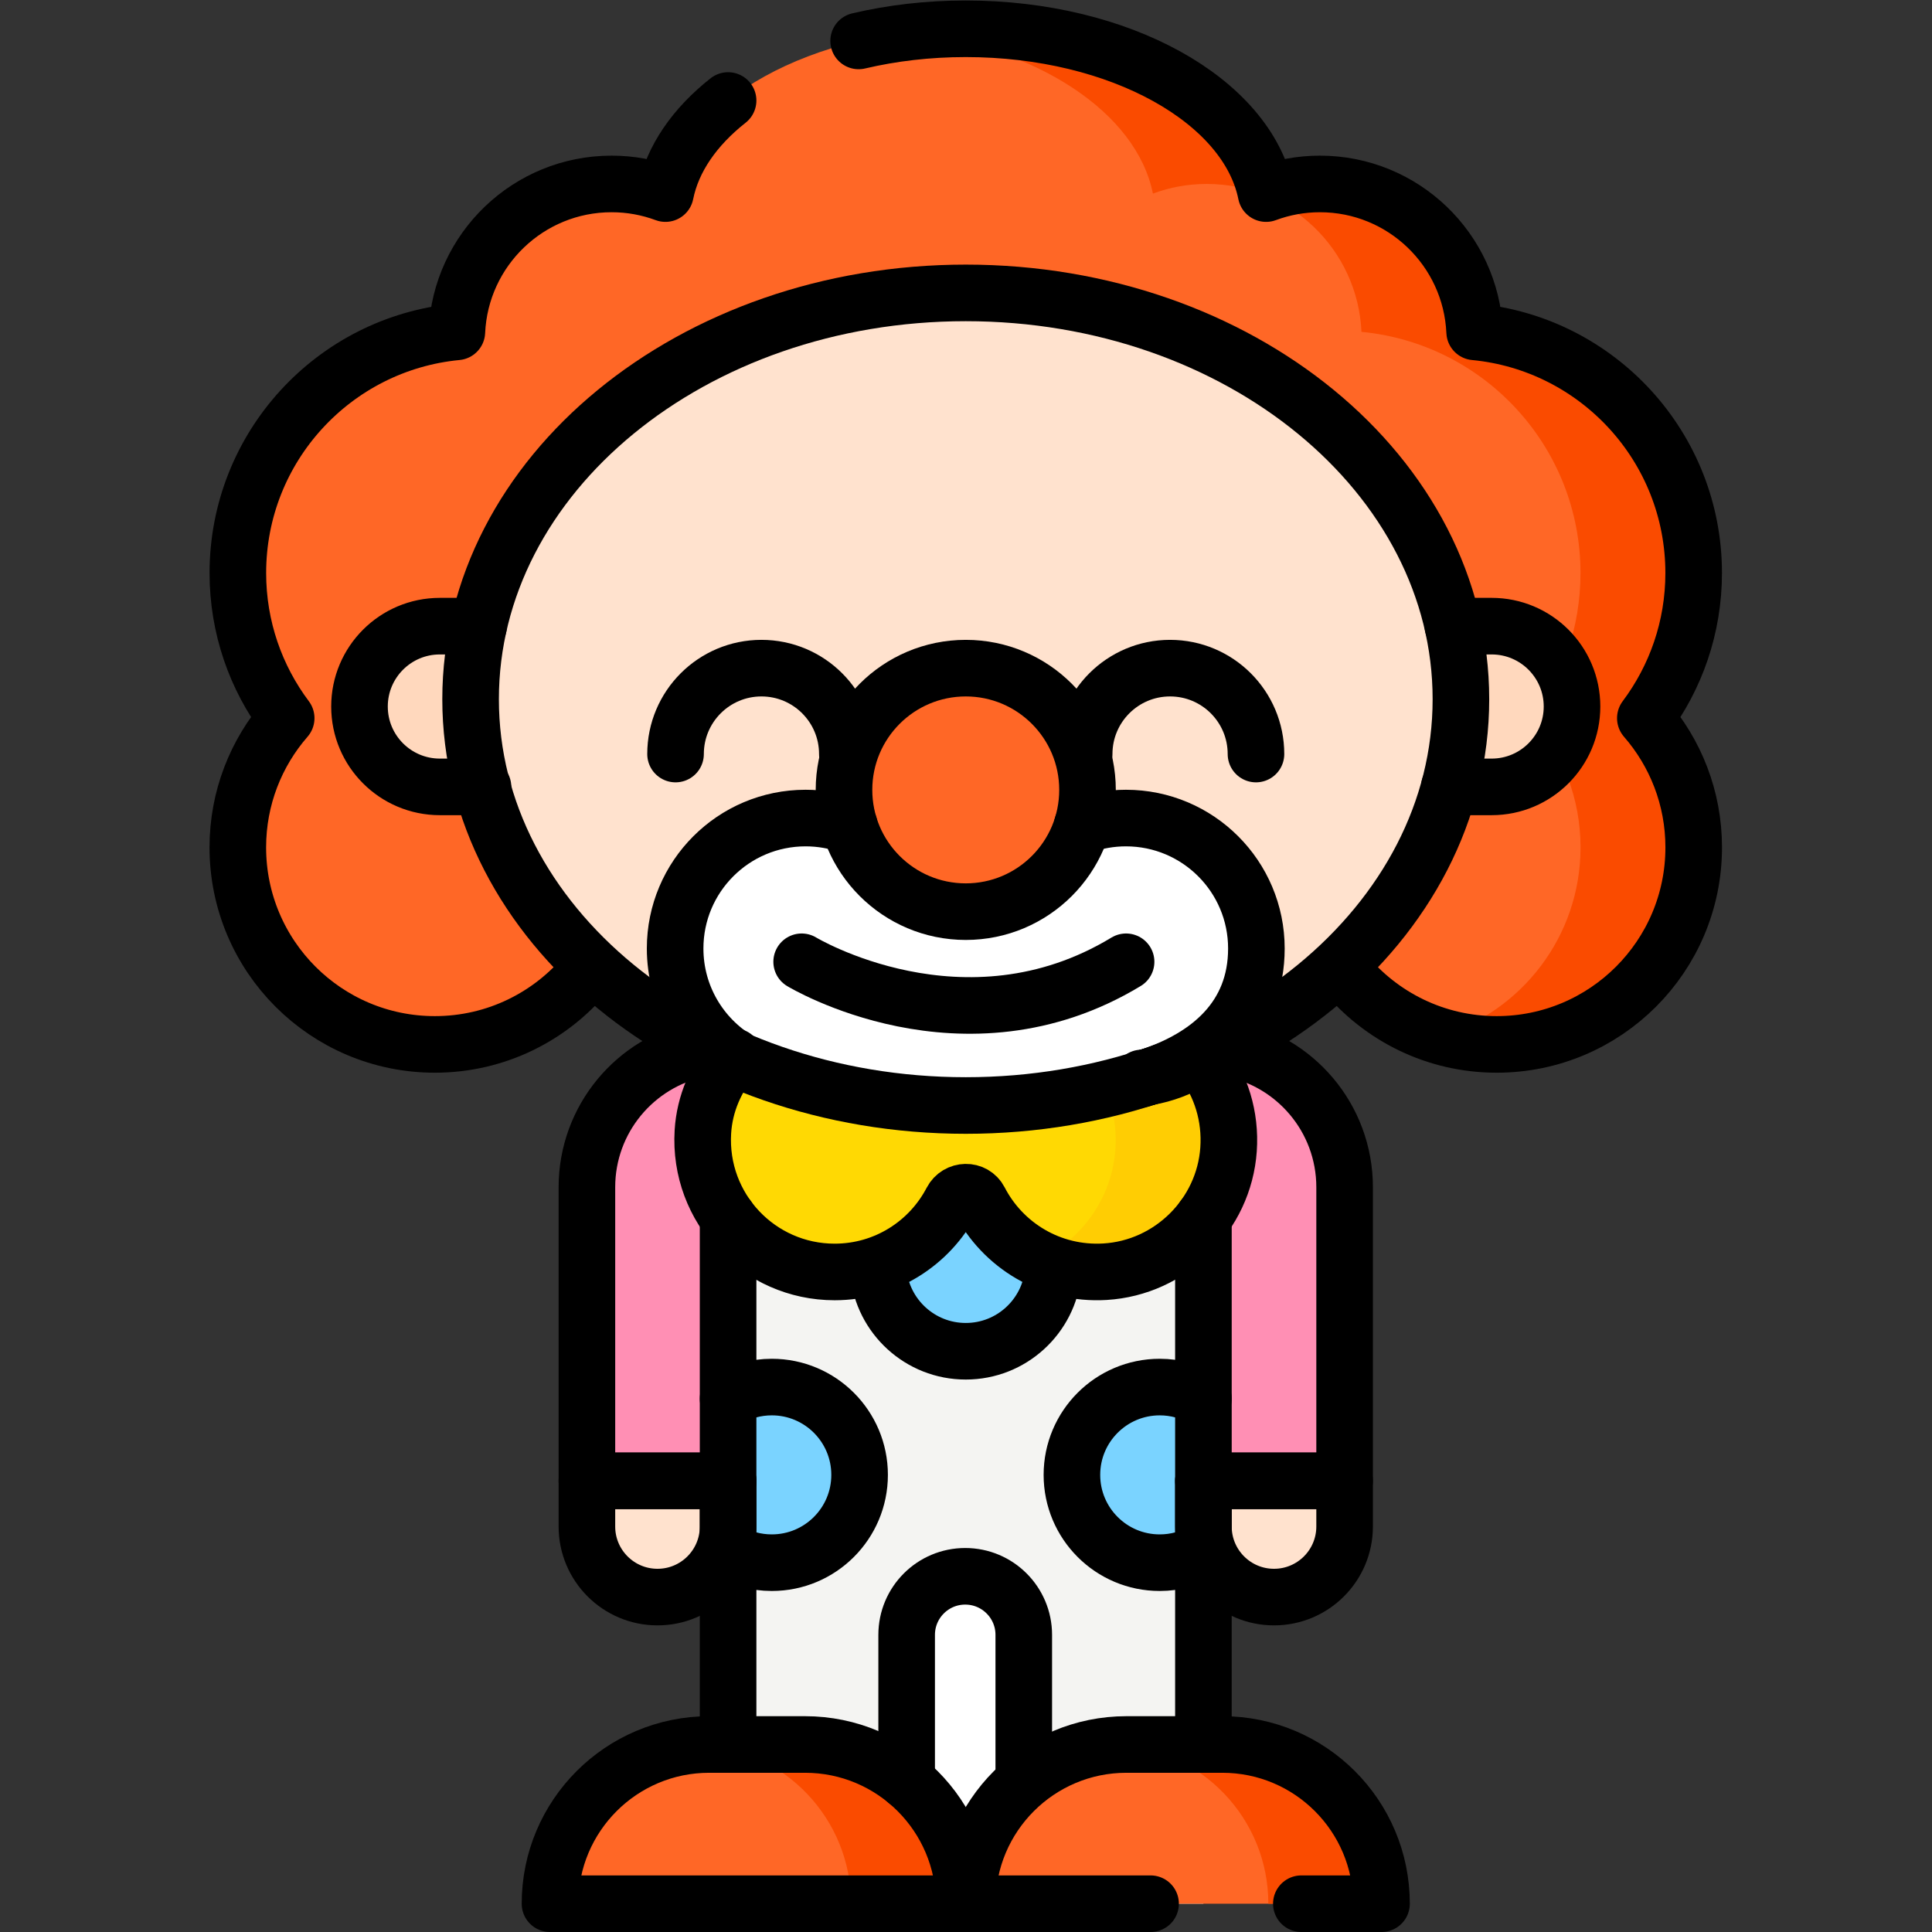<svg xmlns="http://www.w3.org/2000/svg" viewBox="0 0 682.667 682.667" height="682.667" width="682.667" xml:space="preserve" id="svg7323" version="1.1"><rect x="0" y="0" width="682.667" height="682.667" fill="#333333" stroke="none"/><defs id="defs7327"><clipPath id="clipPath7337" clipPathUnits="userSpaceOnUse"><path id="path7335" d="M 0,512 H 512 V 0 H 0 Z"></path></clipPath></defs><g transform="matrix(1.333,0,0,-1.333,0,682.667)" id="g7329"><g id="g7331"><g clip-path="url(#clipPath7337)" id="g7333"><g transform="translate(436.139,321.759)" id="g7339"><path id="path7341" style="fill:#ff6726;fill-opacity:1;fill-rule:nonzero;stroke:none" d="m 0,0 c 8.041,10.725 12.812,24.041 12.812,38.477 0,33.39 -25.481,60.82 -58.058,63.926 -0.972,21.818 -18.962,39.209 -41.02,39.209 -5.017,0 -9.818,-0.91 -14.261,-2.559 -4.957,24.629 -38.697,43.688 -79.612,43.688 -40.915,0 -74.655,-19.059 -79.612,-43.688 -4.443,1.649 -9.245,2.559 -14.262,2.559 -22.057,0 -40.047,-17.391 -41.019,-39.209 -32.577,-3.106 -58.058,-30.536 -58.058,-63.926 0,-14.436 4.771,-27.752 12.812,-38.477 -7.98,-9.171 -12.823,-21.144 -12.823,-34.255 0,-28.843 23.382,-52.224 52.225,-52.224 17.32,0 32.663,8.437 42.164,21.419 h 197.146 c 9.501,-12.982 24.844,-21.419 42.164,-21.419 28.842,0 52.224,23.381 52.224,52.224 C 12.822,-21.144 7.979,-9.171 0,0"></path></g><g transform="translate(436.139,321.759)" id="g7343"><path id="path7345" style="fill:#fa4b00;fill-opacity:1;fill-rule:nonzero;stroke:none" d="m 0,0 c 8.041,10.725 12.812,24.041 12.812,38.477 0,33.39 -25.481,60.82 -58.058,63.926 -0.972,21.818 -18.962,39.209 -41.02,39.209 -5.017,0 -9.818,-0.91 -14.261,-2.559 -4.957,24.629 -38.697,43.688 -79.612,43.688 -5.127,0 -10.141,-0.3 -15,-0.871 33.919,-3.993 60.276,-21.274 64.612,-42.817 4.443,1.649 9.244,2.559 14.261,2.559 22.058,0 40.048,-17.391 41.02,-39.209 32.577,-3.106 58.058,-30.536 58.058,-63.926 C -17.188,24.041 -21.959,10.725 -30,0 c 7.979,-9.171 12.822,-21.144 12.822,-34.255 0,-23.627 -15.691,-43.59 -37.221,-50.037 4.75,-1.422 9.783,-2.187 14.997,-2.187 28.842,0 52.224,23.381 52.224,52.224 C 12.822,-21.144 7.979,-9.171 0,0"></path></g><g transform="translate(356.425,197.417)" id="g7347"><path id="path7349" style="fill:#ff8fb4;fill-opacity:1;fill-rule:nonzero;stroke:none" d="M 0,0 V -77.823 H -37.427 V 37.427 C -16.756,37.427 0,20.671 0,0"></path></g><g transform="translate(193.002,234.845)" id="g7351"><path id="path7353" style="fill:#ff8fb4;fill-opacity:1;fill-rule:nonzero;stroke:none" d="m 0,0 v -115.25 h -37.427 v 77.823 C -37.427,-16.756 -20.67,0 0,0"></path></g><g transform="translate(155.575,107.492)" id="g7355"><path id="path7357" style="fill:#ffe2ce;fill-opacity:1;fill-rule:nonzero;stroke:none" d="m 0,0 c 0,-10.335 8.378,-18.713 18.714,-18.713 10.335,0 18.713,8.378 18.713,18.713 V 12.103 H 0 Z"></path></g><g transform="translate(356.425,107.492)" id="g7359"><path id="path7361" style="fill:#ffe2ce;fill-opacity:1;fill-rule:nonzero;stroke:none" d="M 0,0 V 12.103 H -37.427 V 0 c 0,-10.335 8.378,-18.713 18.714,-18.713 C -8.378,-18.713 0,-10.335 0,0"></path></g><path id="path7363" style="fill:#f4f4f2;fill-opacity:1;fill-rule:nonzero;stroke:none" d="M 193,7.5 H 318.998 V 234.845 H 193 Z"></path><g transform="translate(227.86,121.172)" id="g7365"><path id="path7367" style="fill:#7ad3ff;fill-opacity:1;fill-rule:nonzero;stroke:none" d="m 0,0 c 0,12.856 -10.422,23.277 -23.277,23.277 -4.219,0 -8.171,-1.128 -11.583,-3.09 v -40.374 c 3.412,-1.962 7.364,-3.09 11.583,-3.09 C -10.422,-23.277 0,-12.855 0,0"></path></g><g transform="translate(307.417,144.45)" id="g7369"><path id="path7371" style="fill:#7ad3ff;fill-opacity:1;fill-rule:nonzero;stroke:none" d="m 0,0 c -12.855,0 -23.277,-10.421 -23.277,-23.277 0,-12.856 10.422,-23.277 23.277,-23.277 4.218,0 8.169,1.127 11.581,3.089 V -3.089 C 8.169,-1.127 4.218,0 0,0"></path></g><g transform="translate(256,200.497)" id="g7373"><path id="path7375" style="fill:#7ad3ff;fill-opacity:1;fill-rule:nonzero;stroke:none" d="m 0,0 c -12.855,0 -23.277,-10.421 -23.277,-23.277 0,-12.856 10.422,-23.277 23.277,-23.277 12.855,0 23.277,10.421 23.277,23.277 C 23.277,-10.421 12.855,0 0,0"></path></g><g transform="translate(290.76,244.931)" id="g7377"><path id="path7379" style="fill:#ffd903;fill-opacity:1;fill-rule:nonzero;stroke:none" d="m 0,0 h -68.885 c -18.107,0 -34.465,-14.742 -35.555,-32.815 -1.226,-20.306 14.879,-37.155 34.919,-37.155 13.496,0 25.203,7.642 31.037,18.835 1.562,2.999 5.838,3.117 7.389,0.114 6.117,-11.842 18.796,-19.743 33.229,-18.886 17.387,1.032 31.554,15.041 32.764,32.416 C 36.322,-17.036 20.151,0 0,0"></path></g><g transform="translate(290.76,244.931)" id="g7381"><path id="path7383" style="fill:#ffcd03;fill-opacity:1;fill-rule:nonzero;stroke:none" d="m 0,0 h -30 c 20.151,0 36.322,-17.036 34.898,-37.491 -0.893,-12.817 -8.836,-23.801 -19.92,-29.097 5.148,-2.453 10.992,-3.684 17.156,-3.319 17.387,1.032 31.554,15.041 32.764,32.416 C 36.322,-17.036 20.151,0 0,0"></path></g><g transform="translate(271.378,7.5)" id="g7385"><path id="path7387" style="fill:#ffffff;fill-opacity:1;fill-rule:nonzero;stroke:none" d="m 0,0 v 71.266 c 0,8.573 -6.95,15.523 -15.522,15.523 -8.573,0 -15.523,-6.95 -15.523,-15.523 V 0"></path></g><g transform="translate(255.607,7.5)" id="g7389"><path id="path7391" style="fill:#ff6726;fill-opacity:1;fill-rule:nonzero;stroke:none" d="m 0,0 h -109.817 c 0,23.31 18.897,42.206 42.206,42.206 h 25.405 C -18.896,42.206 0,23.31 0,0"></path></g><g transform="translate(213.401,49.706)" id="g7393"><path id="path7395" style="fill:#fa4b00;fill-opacity:1;fill-rule:nonzero;stroke:none" d="m 0,0 h -25.405 c -0.771,0 -1.536,-0.021 -2.297,-0.062 22.241,-1.193 39.908,-19.605 39.908,-42.144 h 30 C 42.206,-18.896 23.31,0 0,0"></path></g><g transform="translate(366.208,7.5)" id="g7397"><path id="path7399" style="fill:#ff6726;fill-opacity:1;fill-rule:nonzero;stroke:none" d="m 0,0 h -109.817 c 0,23.31 18.897,42.206 42.206,42.206 h 25.405 C -18.896,42.206 0,23.31 0,0"></path></g><g transform="translate(324.002,49.706)" id="g7401"><path id="path7403" style="fill:#fa4b00;fill-opacity:1;fill-rule:nonzero;stroke:none" d="m 0,0 h -25.405 c -0.771,0 -1.537,-0.021 -2.298,-0.062 22.242,-1.193 39.909,-19.605 39.909,-42.144 h 30 C 42.206,-18.896 23.31,0 0,0"></path></g><g transform="translate(395.402,303.543)" id="g7405"><path id="path7407" style="fill:#ffd8bd;fill-opacity:1;fill-rule:nonzero;stroke:none" d="m 0,0 h -278.805 c -11.766,0 -21.304,9.538 -21.304,21.304 0,11.766 9.538,21.304 21.304,21.304 H 0 c 11.766,0 21.304,-9.538 21.304,-21.304 C 21.304,9.538 11.766,0 0,0"></path></g><g transform="translate(387.256,326.786)" id="g7409"><path id="path7411" style="fill:#ffe2ce;fill-opacity:1;fill-rule:nonzero;stroke:none" d="m 0,0 c 0,-59.481 -58.765,-107.701 -131.256,-107.701 -72.491,0 -131.256,48.22 -131.256,107.701 0,59.482 58.765,107.701 131.256,107.701 C -58.765,107.701 0,59.482 0,0"></path></g><g transform="translate(304.415,226.652)" id="g7413"><path id="path7415" style="fill:#ffffff;fill-opacity:1;fill-rule:nonzero;stroke:none" d="m 0,0 c 16.062,5.233 28.625,15.787 28.625,34.052 0,19.097 -15.481,34.577 -34.577,34.577 -9.956,0 -18.923,-4.213 -25.232,-10.947 h -34.462 c -6.309,6.734 -15.276,10.947 -25.232,10.947 -19.096,0 -34.577,-15.48 -34.577,-34.577 0,-12.53 6.669,-23.497 16.648,-29.56 C -90.68,-3.23 -71.046,-7.479 -51.369,-7.513 -20.749,-7.567 -9.764,-2.82 0,0"></path></g><g transform="translate(288.274,302.744)" id="g7417"><path id="path7419" style="fill:#ff6726;fill-opacity:1;fill-rule:nonzero;stroke:none" d="m 0,0 c 0,-17.825 -14.45,-32.274 -32.274,-32.274 -17.825,0 -32.275,14.449 -32.275,32.274 0,17.824 14.45,32.274 32.275,32.274 C -14.45,32.274 0,17.824 0,0"></path></g><g transform="translate(193.002,485.486)" id="g7421"><path id="path7423" style="fill:none;stroke:#000000;stroke-width:15;stroke-linecap:round;stroke-linejoin:round;stroke-miterlimit:10;stroke-dasharray:none;stroke-opacity:1" d="m 0,0 c -8.833,-6.963 -14.752,-15.426 -16.614,-24.673 -4.443,1.648 -9.244,2.558 -14.261,2.558 -22.058,0 -40.048,-17.391 -41.02,-39.208 -32.577,-3.106 -58.058,-30.537 -58.058,-63.927 0,-14.436 4.771,-27.751 12.812,-38.477 -7.98,-9.17 -12.822,-21.143 -12.822,-34.254 0,-28.843 23.381,-52.225 52.224,-52.225 16.236,0 30.735,7.414 40.312,19.037"></path></g><g transform="translate(356.425,254.315)" id="g7425"><path id="path7427" style="fill:none;stroke:#000000;stroke-width:15;stroke-linecap:round;stroke-linejoin:round;stroke-miterlimit:10;stroke-dasharray:none;stroke-opacity:1" d="m 0,0 c 9.578,-11.622 24.076,-19.036 40.312,-19.036 28.842,0 52.224,23.382 52.224,52.225 0,13.111 -4.843,25.084 -12.822,34.255 8.04,10.725 12.812,24.041 12.812,38.477 0,33.39 -25.482,60.82 -58.058,63.926 -0.972,21.818 -18.963,39.209 -41.02,39.209 -5.017,0 -9.818,-0.91 -14.261,-2.559 -4.957,24.629 -38.697,43.688 -79.612,43.688 -10,0 -19.571,-1.139 -28.398,-3.219"></path></g><g transform="translate(325.748,234.238)" id="g7429"><path id="path7431" style="fill:none;stroke:#000000;stroke-width:15;stroke-linecap:round;stroke-linejoin:round;stroke-miterlimit:10;stroke-dasharray:none;stroke-opacity:1" d="m 0,0 c 17.449,-3.178 30.678,-18.454 30.678,-36.82 v -77.823 H -6.75"></path></g><g transform="translate(193.002,119.595)" id="g7433"><path id="path7435" style="fill:none;stroke:#000000;stroke-width:15;stroke-linecap:round;stroke-linejoin:round;stroke-miterlimit:10;stroke-dasharray:none;stroke-opacity:1" d="m 0,0 h -37.427 v 77.823 c 0,18.087 12.829,33.177 29.884,36.667"></path></g><g transform="translate(155.575,107.492)" id="g7437"><path id="path7439" style="fill:none;stroke:#000000;stroke-width:15;stroke-linecap:round;stroke-linejoin:round;stroke-miterlimit:10;stroke-dasharray:none;stroke-opacity:1" d="m 0,0 c 0,-10.335 8.378,-18.713 18.714,-18.713 10.335,0 18.713,8.378 18.713,18.713 V 12.103 H 0 Z"></path></g><g transform="translate(356.425,107.492)" id="g7441"><path id="path7443" style="fill:none;stroke:#000000;stroke-width:15;stroke-linecap:round;stroke-linejoin:round;stroke-miterlimit:10;stroke-dasharray:none;stroke-opacity:1" d="M 0,0 V 12.103 H -37.427 V 0 c 0,-10.335 8.378,-18.713 18.714,-18.713 C -8.378,-18.713 0,-10.335 0,0 Z"></path></g><g transform="translate(318.998,49.706)" id="g7445"><path id="path7447" style="fill:none;stroke:#000000;stroke-width:15;stroke-linecap:round;stroke-linejoin:round;stroke-miterlimit:10;stroke-dasharray:none;stroke-opacity:1" d="M 0,0 V 139.643"></path></g><g transform="translate(193,189.306)" id="g7449"><path id="path7451" style="fill:none;stroke:#000000;stroke-width:15;stroke-linecap:round;stroke-linejoin:round;stroke-miterlimit:10;stroke-dasharray:none;stroke-opacity:1" d="M 0,0 V -139.6"></path></g><g transform="translate(193,100.985)" id="g7453"><path id="path7455" style="fill:none;stroke:#000000;stroke-width:15;stroke-linecap:round;stroke-linejoin:round;stroke-miterlimit:10;stroke-dasharray:none;stroke-opacity:1" d="m 0,0 c 3.412,-1.962 7.365,-3.089 11.583,-3.089 12.855,0 23.277,10.421 23.277,23.276 0,12.856 -10.422,23.278 -23.277,23.278 -4.218,0 -8.171,-1.128 -11.583,-3.09"></path></g><g transform="translate(318.998,141.361)" id="g7457"><path id="path7459" style="fill:none;stroke:#000000;stroke-width:15;stroke-linecap:round;stroke-linejoin:round;stroke-miterlimit:10;stroke-dasharray:none;stroke-opacity:1" d="m 0,0 c -3.412,1.961 -7.363,3.089 -11.581,3.089 -12.856,0 -23.277,-10.422 -23.277,-23.277 0,-12.856 10.421,-23.277 23.277,-23.277 4.218,0 8.169,1.127 11.581,3.089"></path></g><g transform="translate(232.831,174.96)" id="g7461"><path id="path7463" style="fill:none;stroke:#000000;stroke-width:15;stroke-linecap:round;stroke-linejoin:round;stroke-miterlimit:10;stroke-dasharray:none;stroke-opacity:1" d="m 0,0 c 1.136,-11.795 11.076,-21.018 23.169,-21.018 12.097,0 22.039,9.228 23.17,21.028"></path></g><g transform="translate(194.563,232.037)" id="g7465"><path id="path7467" style="fill:none;stroke:#000000;stroke-width:15;stroke-linecap:round;stroke-linejoin:round;stroke-miterlimit:10;stroke-dasharray:none;stroke-opacity:1" d="m 0,0 c -4.725,-5.53 -7.792,-12.44 -8.243,-19.921 -1.225,-20.306 14.88,-37.155 34.92,-37.155 13.495,0 25.202,7.642 31.036,18.835 1.562,2.999 5.838,3.117 7.39,0.114 6.116,-11.842 18.795,-19.743 33.228,-18.886 17.387,1.033 31.554,15.041 32.764,32.416 0.615,8.837 -2.053,17.036 -6.908,23.499"></path></g><g transform="translate(271.378,40)" id="g7469"><path id="path7471" style="fill:none;stroke:#000000;stroke-width:15;stroke-linecap:round;stroke-linejoin:round;stroke-miterlimit:10;stroke-dasharray:none;stroke-opacity:1" d="m 0,0 v 38.766 c 0,8.573 -6.95,15.523 -15.522,15.523 -8.573,0 -15.523,-6.95 -15.523,-15.523 V 0"></path></g><g transform="translate(255.607,7.5)" id="g7473"><path id="path7475" style="fill:none;stroke:#000000;stroke-width:15;stroke-linecap:round;stroke-linejoin:round;stroke-miterlimit:10;stroke-dasharray:none;stroke-opacity:1" d="m 0,0 h -109.817 c 0,23.31 18.897,42.206 42.206,42.206 h 25.405 C -18.896,42.206 0,23.31 0,0 Z"></path></g><g transform="translate(344.955,7.5)" id="g7477"><path id="path7479" style="fill:none;stroke:#000000;stroke-width:15;stroke-linecap:round;stroke-linejoin:round;stroke-miterlimit:10;stroke-dasharray:none;stroke-opacity:1" d="m 0,0 h 21.253 c 0,23.31 -18.897,42.206 -42.206,42.206 H -46.358 C -69.667,42.206 -88.564,23.31 -88.564,0 h 48.602"></path></g><g transform="translate(128.031,303.543)" id="g7481"><path id="path7483" style="fill:none;stroke:#000000;stroke-width:15;stroke-linecap:round;stroke-linejoin:round;stroke-miterlimit:10;stroke-dasharray:none;stroke-opacity:1" d="m 0,0 h -11.434 c -11.766,0 -21.304,9.538 -21.304,21.304 0,11.766 9.538,21.304 21.304,21.304 h 10.266"></path></g><g transform="translate(385.137,346.151)" id="g7485"><path id="path7487" style="fill:none;stroke:#000000;stroke-width:15;stroke-linecap:round;stroke-linejoin:round;stroke-miterlimit:10;stroke-dasharray:none;stroke-opacity:1" d="m 0,0 h 10.265 c 11.766,0 21.304,-9.538 21.304,-21.304 0,-11.766 -9.538,-21.304 -21.304,-21.304 H -0.956"></path></g><g transform="translate(387.256,326.786)" id="g7489"><path id="path7491" style="fill:none;stroke:#000000;stroke-width:15;stroke-linecap:round;stroke-linejoin:round;stroke-miterlimit:10;stroke-dasharray:none;stroke-opacity:1" d="m 0,0 c 0,-59.481 -58.765,-107.701 -131.256,-107.701 -72.491,0 -131.256,48.22 -131.256,107.701 0,59.482 58.765,107.701 131.256,107.701 C -58.765,107.701 0,59.482 0,0 Z"></path></g><g transform="translate(179.071,312.247)" id="g7493"><path id="path7495" style="fill:none;stroke:#000000;stroke-width:15;stroke-linecap:round;stroke-linejoin:round;stroke-miterlimit:10;stroke-dasharray:none;stroke-opacity:1" d="M 0,0 C 0,12.576 10.195,22.771 22.771,22.771 35.347,22.771 45.542,12.576 45.542,0"></path></g><g transform="translate(287.387,312.247)" id="g7497"><path id="path7499" style="fill:none;stroke:#000000;stroke-width:15;stroke-linecap:round;stroke-linejoin:round;stroke-miterlimit:10;stroke-dasharray:none;stroke-opacity:1" d="M 0,0 C 0,12.576 10.195,22.771 22.771,22.771 35.347,22.771 45.542,12.576 45.542,0"></path></g><g transform="translate(225.144,293.282)" id="g7501"><path id="path7503" style="fill:none;stroke:#000000;stroke-width:15;stroke-linecap:round;stroke-linejoin:round;stroke-miterlimit:10;stroke-dasharray:none;stroke-opacity:1" d="m 0,0 c -3.627,1.294 -7.534,1.999 -11.606,1.999 -19.097,0 -34.578,-15.48 -34.578,-34.577 0,-12.53 6.669,-23.498 16.649,-29.561"></path></g><g transform="translate(304.415,226.652)" id="g7505"><path id="path7507" style="fill:none;stroke:#000000;stroke-width:15;stroke-linecap:round;stroke-linejoin:round;stroke-miterlimit:10;stroke-dasharray:none;stroke-opacity:1" d="m 0,0 c 16.062,5.233 28.625,15.787 28.625,34.052 0,19.097 -15.481,34.577 -34.577,34.577 -4.072,0 -7.979,-0.705 -11.607,-1.999"></path></g><g transform="translate(288.274,302.744)" id="g7509"><path id="path7511" style="fill:none;stroke:#000000;stroke-width:15;stroke-linecap:round;stroke-linejoin:round;stroke-miterlimit:10;stroke-dasharray:none;stroke-opacity:1" d="m 0,0 c 0,-17.825 -14.45,-32.274 -32.274,-32.274 -17.825,0 -32.275,14.449 -32.275,32.274 0,17.824 14.45,32.274 32.275,32.274 C -14.45,32.274 0,17.824 0,0 Z"></path></g><g transform="translate(302.651,226.389)" id="g7513"><path id="path7515" style="fill:none;stroke:#000000;stroke-width:15;stroke-linecap:round;stroke-linejoin:round;stroke-miterlimit:10;stroke-dasharray:none;stroke-opacity:1" d="M 0,0 0.021,-0.288 C 0.603,-0.105 1.186,0.075 1.764,0.263 1.181,0.162 0.593,0.072 0,0 Z"></path></g><g transform="translate(316.351,231.126)" id="g7517"><path id="path7519" style="fill:none;stroke:#000000;stroke-width:15;stroke-linecap:round;stroke-linejoin:round;stroke-miterlimit:10;stroke-dasharray:none;stroke-opacity:1" d="M 0,0 C -3.871,-1.647 -7.852,-3.144 -11.936,-4.474 -7.631,-3.727 -3.602,-2.182 0,0 Z"></path></g><g transform="translate(212.5,257.183)" id="g7521"><path id="path7523" style="fill:none;stroke:#000000;stroke-width:15;stroke-linecap:round;stroke-linejoin:round;stroke-miterlimit:10;stroke-dasharray:none;stroke-opacity:1" d="M 0,0 C 0,0 43,-26.057 86,0"></path></g></g></g></g></svg>
